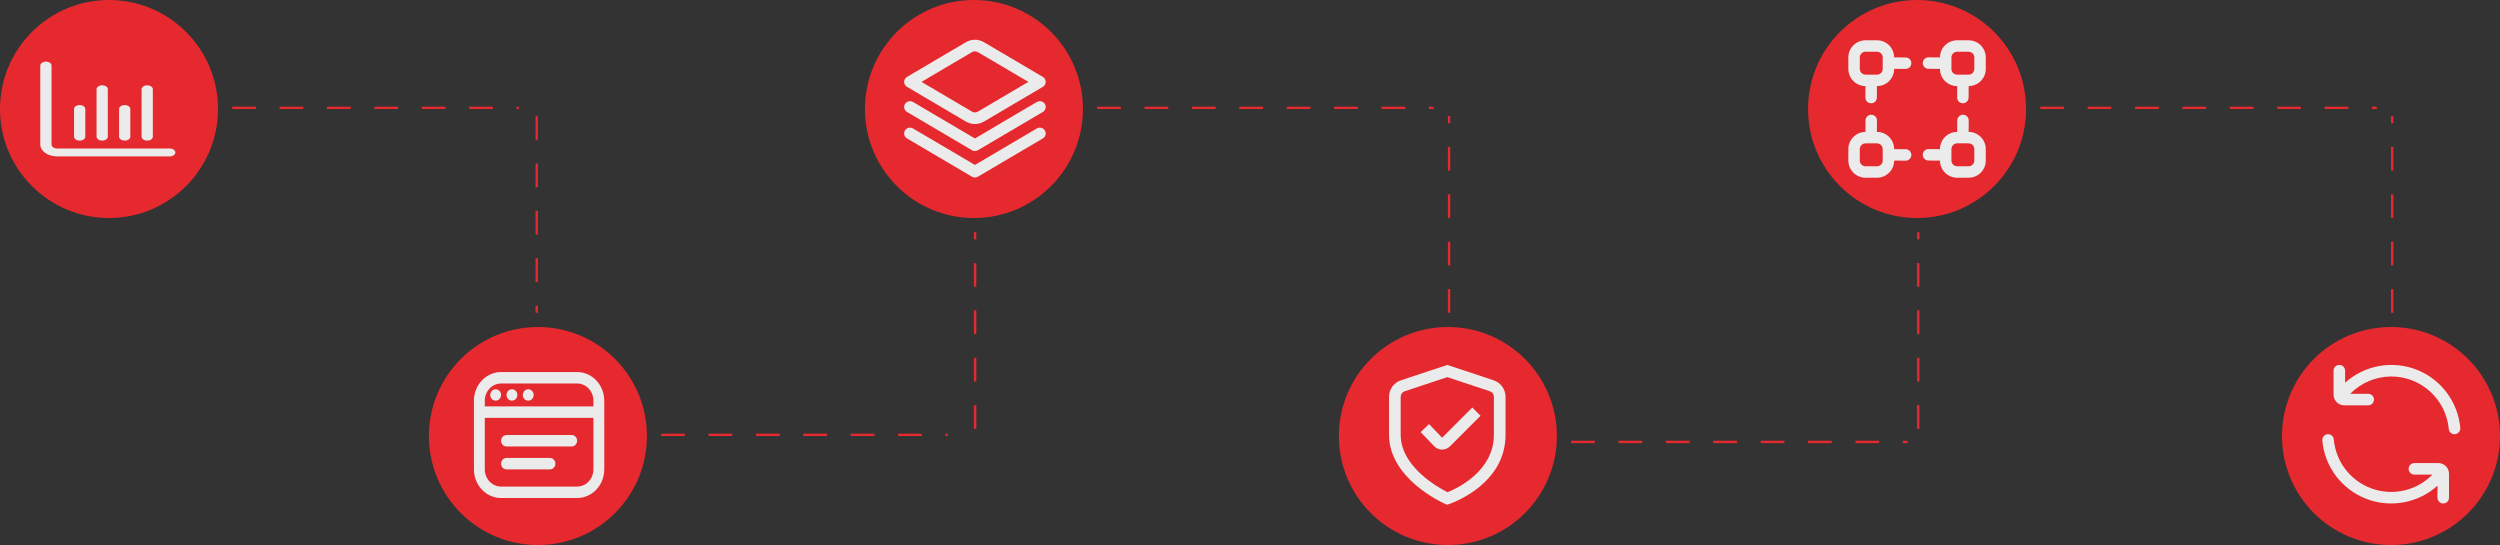 <svg xmlns="http://www.w3.org/2000/svg" width="1055" height="230" viewBox="0 0 1055 230" fill="none"><rect x="0" y="0" width="1055" height="230" fill="#333333" stroke="none"/><circle cx="46" cy="46" r="46" fill="#E6292E"></circle><g clip-path="url(#clip0_12_95)"><path d="M71.625 62.667H24.125C23.495 62.667 22.891 62.491 22.446 62.178C22 61.866 21.75 61.442 21.75 61V27.667C21.75 27.225 21.5 26.801 21.054 26.488C20.609 26.176 20.005 26 19.375 26C18.745 26 18.141 26.176 17.696 26.488C17.25 26.801 17 27.225 17 27.667V61C17 62.326 17.751 63.598 19.087 64.535C20.423 65.473 22.235 66 24.125 66H71.625C72.255 66 72.859 65.824 73.304 65.512C73.75 65.199 74 64.775 74 64.333C74 63.891 73.75 63.467 73.304 63.155C72.859 62.842 72.255 62.667 71.625 62.667Z" fill="#EBEBEB"></path><path d="M52.625 59.334C53.255 59.334 53.859 59.158 54.304 58.846C54.75 58.533 55 58.109 55 57.667V46.001C55 45.559 54.75 45.135 54.304 44.822C53.859 44.51 53.255 44.334 52.625 44.334C51.995 44.334 51.391 44.51 50.946 44.822C50.5 45.135 50.25 45.559 50.25 46.001V57.667C50.25 58.109 50.5 58.533 50.946 58.846C51.391 59.158 51.995 59.334 52.625 59.334Z" fill="#EBEBEB"></path><path d="M33.625 59.334C34.255 59.334 34.859 59.158 35.304 58.846C35.75 58.533 36 58.109 36 57.667V46.001C36 45.559 35.75 45.135 35.304 44.822C34.859 44.51 34.255 44.334 33.625 44.334C32.995 44.334 32.391 44.51 31.946 44.822C31.5 45.135 31.25 45.559 31.25 46.001V57.667C31.25 58.109 31.5 58.533 31.946 58.846C32.391 59.158 32.995 59.334 33.625 59.334Z" fill="#EBEBEB"></path><path d="M62.125 59.333C62.755 59.333 63.359 59.158 63.804 58.845C64.25 58.533 64.5 58.109 64.5 57.667V37.667C64.5 37.225 64.25 36.801 63.804 36.488C63.359 36.176 62.755 36 62.125 36C61.495 36 60.891 36.176 60.446 36.488C60 36.801 59.75 37.225 59.75 37.667V57.667C59.75 58.109 60 58.533 60.446 58.845C60.891 59.158 61.495 59.333 62.125 59.333Z" fill="#EBEBEB"></path><path d="M43.125 59.333C43.755 59.333 44.359 59.158 44.804 58.845C45.25 58.533 45.5 58.109 45.5 57.667V37.667C45.5 37.225 45.25 36.801 44.804 36.488C44.359 36.176 43.755 36 43.125 36C42.495 36 41.891 36.176 41.446 36.488C41 36.801 40.75 37.225 40.75 37.667V57.667C40.75 58.109 41 58.533 41.446 58.845C41.891 59.158 42.495 59.333 43.125 59.333Z" fill="#EBEBEB"></path></g><g clip-path="url(#clip1_12_95)"><path d="M98 45.5H219" stroke="#E6292E" stroke-dasharray="10 10"></path></g><circle cx="227" cy="184" r="46" fill="#E6292E"></circle><g clip-path="url(#clip2_12_95)"><path d="M243.542 157H211.458C208.421 157.004 205.508 158.278 203.36 160.543C201.212 162.809 200.004 165.88 200 169.083V198.083C200.004 201.287 201.212 204.358 203.36 206.623C205.508 208.888 208.421 210.163 211.458 210.167H243.542C246.579 210.163 249.492 208.888 251.64 206.623C253.788 204.358 254.996 201.287 255 198.083V169.083C254.996 165.88 253.788 162.809 251.64 160.543C249.492 158.278 246.579 157.004 243.542 157ZM211.458 161.833H243.542C245.365 161.833 247.114 162.597 248.403 163.957C249.692 165.316 250.417 167.16 250.417 169.083V171.5H204.583V169.083C204.583 167.16 205.308 165.316 206.597 163.957C207.886 162.597 209.635 161.833 211.458 161.833ZM243.542 205.333H211.458C209.635 205.333 207.886 204.569 206.597 203.21C205.308 201.85 204.583 200.006 204.583 198.083V176.333H250.417V198.083C250.417 200.006 249.692 201.85 248.403 203.21C247.114 204.569 245.365 205.333 243.542 205.333ZM243.542 186C243.542 186.641 243.3 187.256 242.87 187.709C242.441 188.162 241.858 188.417 241.25 188.417H213.75C213.142 188.417 212.559 188.162 212.13 187.709C211.7 187.256 211.458 186.641 211.458 186C211.458 185.359 211.7 184.744 212.13 184.291C212.559 183.838 213.142 183.583 213.75 183.583H241.25C241.858 183.583 242.441 183.838 242.87 184.291C243.3 184.744 243.542 185.359 243.542 186ZM234.375 195.667C234.375 196.308 234.134 196.922 233.704 197.375C233.274 197.829 232.691 198.083 232.083 198.083H213.75C213.142 198.083 212.559 197.829 212.13 197.375C211.7 196.922 211.458 196.308 211.458 195.667C211.458 195.026 211.7 194.411 212.13 193.958C212.559 193.505 213.142 193.25 213.75 193.25H232.083C232.691 193.25 233.274 193.505 233.704 193.958C234.134 194.411 234.375 195.026 234.375 195.667ZM206.875 166.667C206.875 166.189 207.009 165.721 207.261 165.324C207.513 164.927 207.871 164.617 208.29 164.434C208.708 164.251 209.169 164.203 209.614 164.296C210.058 164.39 210.467 164.62 210.787 164.958C211.108 165.296 211.326 165.726 211.414 166.195C211.503 166.664 211.457 167.15 211.284 167.592C211.11 168.033 210.817 168.41 210.44 168.676C210.063 168.942 209.62 169.083 209.167 169.083C208.559 169.083 207.976 168.829 207.546 168.375C207.116 167.922 206.875 167.308 206.875 166.667ZM213.75 166.667C213.75 166.189 213.884 165.721 214.136 165.324C214.388 164.927 214.746 164.617 215.165 164.434C215.583 164.251 216.044 164.203 216.489 164.296C216.933 164.39 217.342 164.62 217.662 164.958C217.983 165.296 218.201 165.726 218.289 166.195C218.378 166.664 218.332 167.15 218.159 167.592C217.985 168.033 217.692 168.41 217.315 168.676C216.938 168.942 216.495 169.083 216.042 169.083C215.434 169.083 214.851 168.829 214.421 168.375C213.991 167.922 213.75 167.308 213.75 166.667ZM220.625 166.667C220.625 166.189 220.759 165.721 221.011 165.324C221.263 164.927 221.621 164.617 222.04 164.434C222.458 164.251 222.919 164.203 223.364 164.296C223.808 164.39 224.217 164.62 224.537 164.958C224.858 165.296 225.076 165.726 225.164 166.195C225.253 166.664 225.207 167.15 225.034 167.592C224.86 168.033 224.567 168.41 224.19 168.676C223.813 168.942 223.37 169.083 222.917 169.083C222.309 169.083 221.726 168.829 221.296 168.375C220.866 167.922 220.625 167.308 220.625 166.667Z" fill="#EBEBEB"></path></g><g clip-path="url(#clip3_12_95)"><path d="M279 183.5H400" stroke="#E6292E" stroke-dasharray="10 10"></path></g><g clip-path="url(#clip4_12_95)"><path d="M226.5 49L226.5 132" stroke="#E6292E" stroke-dasharray="10 10"></path></g><circle cx="411" cy="46" r="46" transform="rotate(180 411 46)" fill="#E6292E"></circle><path d="M437.521 43.048L411.416 58.434L385.312 43.048C384.746 42.715 384.068 42.616 383.427 42.773C382.787 42.931 382.236 43.331 381.896 43.887C381.556 44.444 381.455 45.109 381.616 45.738C381.776 46.368 382.184 46.909 382.75 47.242L410.136 63.381C410.524 63.609 410.967 63.73 411.419 63.73C411.871 63.73 412.314 63.609 412.701 63.381L440.087 47.242C440.654 46.909 441.062 46.368 441.222 45.738C441.382 45.109 441.281 44.444 440.941 43.887C440.602 43.331 440.051 42.931 439.41 42.773C438.77 42.616 438.092 42.715 437.526 43.048H437.521Z" fill="#EBEBEB"></path><path d="M437.521 54.219L411.416 69.602L385.312 54.219C385.032 54.054 384.721 53.944 384.397 53.897C384.074 53.85 383.744 53.866 383.427 53.944C383.11 54.022 382.811 54.16 382.549 54.351C382.286 54.542 382.064 54.782 381.896 55.058C381.728 55.333 381.616 55.638 381.568 55.956C381.52 56.273 381.536 56.597 381.616 56.909C381.776 57.538 382.184 58.079 382.75 58.413L410.136 74.551C410.524 74.78 410.967 74.9 411.419 74.9C411.871 74.9 412.314 74.78 412.701 74.551L440.087 58.413C440.654 58.079 441.062 57.538 441.222 56.909C441.382 56.28 441.281 55.614 440.941 55.058C440.602 54.502 440.051 54.101 439.41 53.944C438.77 53.786 438.092 53.886 437.526 54.219H437.521Z" fill="#EBEBEB"></path><path d="M411.417 52.336C410.074 52.335 408.756 51.976 407.605 51.297L382.748 36.647C382.38 36.43 382.075 36.123 381.864 35.756C381.652 35.388 381.541 34.974 381.541 34.552C381.541 34.13 381.652 33.715 381.864 33.348C382.075 32.981 382.38 32.674 382.748 32.456L407.605 17.807C408.756 17.128 410.074 16.769 411.417 16.769C412.76 16.769 414.077 17.128 415.228 17.807L440.085 32.456C440.453 32.674 440.758 32.981 440.969 33.348C441.181 33.715 441.292 34.13 441.292 34.552C441.292 34.974 441.181 35.388 440.969 35.756C440.758 36.123 440.453 36.43 440.085 36.647L415.228 51.297C414.077 51.976 412.76 52.335 411.417 52.336ZM388.87 34.552L410.172 47.103C410.548 47.324 410.978 47.441 411.417 47.441C411.855 47.441 412.285 47.324 412.661 47.103L433.963 34.552L412.661 22C412.285 21.779 411.855 21.663 411.417 21.663C410.978 21.663 410.548 21.779 410.172 22L388.87 34.552Z" fill="#EBEBEB"></path><g clip-path="url(#clip5_12_95)"><path d="M463 45.5H605" stroke="#E6292E" stroke-dasharray="10 10"></path></g><g clip-path="url(#clip6_12_95)"><path d="M411.5 181L411.5 98" stroke="#E6292E" stroke-dasharray="10 10"></path></g><circle cx="809" cy="46" r="46" transform="rotate(180 809 46)" fill="#E6292E"></circle><g clip-path="url(#clip7_12_95)"><path d="M804.184 24.25L799.333 24.216C799.324 22.299 798.557 20.464 797.198 19.111C795.839 17.759 794 17 792.083 17L787.25 17C785.327 17 783.483 17.764 782.123 19.123C780.764 20.483 780 22.327 780 24.25V29.083C780 31.003 780.762 32.845 782.117 34.204C783.473 35.563 785.313 36.329 787.233 36.333L787.199 41.15C787.197 41.467 787.257 41.782 787.377 42.076C787.496 42.371 787.673 42.638 787.896 42.864C788.119 43.09 788.384 43.27 788.677 43.394C788.97 43.517 789.284 43.581 789.601 43.583H789.616C790.254 43.583 790.866 43.331 791.319 42.882C791.771 42.432 792.028 41.822 792.033 41.184L792.066 36.333H792.083C794.006 36.333 795.85 35.569 797.21 34.21C798.569 32.85 799.333 31.006 799.333 29.083V29.049L804.15 29.083H804.167C804.484 29.084 804.799 29.023 805.092 28.903C805.386 28.782 805.653 28.605 805.878 28.381C806.103 28.158 806.282 27.892 806.405 27.599C806.527 27.306 806.591 26.992 806.592 26.675C806.593 26.358 806.532 26.043 806.411 25.75C806.291 25.456 806.114 25.189 805.89 24.964C805.666 24.739 805.4 24.56 805.108 24.437C804.815 24.315 804.501 24.251 804.184 24.25ZM794.5 29.083C794.5 29.724 794.245 30.339 793.792 30.792C793.339 31.245 792.724 31.5 792.083 31.5H787.25C786.609 31.5 785.994 31.245 785.541 30.792C785.088 30.339 784.833 29.724 784.833 29.083V24.25C784.833 23.609 785.088 22.994 785.541 22.541C785.994 22.088 786.609 21.833 787.25 21.833H792.083C792.724 21.833 793.339 22.088 793.792 22.541C794.245 22.994 794.5 23.609 794.5 24.25V29.083Z" fill="#EBEBEB"></path><path d="M830.748 17H825.915C823.995 17 822.153 17.762 820.794 19.117C819.435 20.474 818.669 22.313 818.665 24.233L813.846 24.199H813.831C813.19 24.197 812.575 24.45 812.12 24.901C811.665 25.353 811.409 25.966 811.406 26.608C811.404 27.248 811.657 27.864 812.108 28.319C812.56 28.774 813.174 29.03 813.815 29.033L818.665 29.066V29.083C818.665 31.006 819.429 32.85 820.788 34.21C822.148 35.569 823.992 36.333 825.915 36.333H825.949L825.915 41.15C825.913 41.467 825.973 41.782 826.092 42.076C826.212 42.37 826.388 42.638 826.611 42.864C826.833 43.09 827.099 43.269 827.391 43.393C827.683 43.516 827.997 43.581 828.315 43.583H828.331C828.969 43.583 829.582 43.331 830.034 42.882C830.487 42.432 830.744 41.822 830.748 41.184L830.782 36.333C832.699 36.324 834.534 35.557 835.887 34.198C837.239 32.839 837.998 31 837.998 29.083V24.25C837.998 22.327 837.234 20.483 835.875 19.123C834.515 17.764 832.671 17 830.748 17ZM833.165 29.083C833.165 29.724 832.91 30.339 832.457 30.792C832.004 31.245 831.389 31.5 830.748 31.5H825.915C825.274 31.5 824.659 31.245 824.206 30.792C823.753 30.339 823.498 29.724 823.498 29.083V24.25C823.498 23.609 823.753 22.994 824.206 22.541C824.659 22.088 825.274 21.833 825.915 21.833H830.748C831.389 21.833 832.004 22.088 832.457 22.541C832.91 22.994 833.165 23.609 833.165 24.25V29.083Z" fill="#EBEBEB"></path><path d="M830.765 55.667L830.799 50.848C830.801 50.531 830.74 50.216 830.62 49.922C830.501 49.628 830.324 49.361 830.101 49.135C829.878 48.909 829.613 48.73 829.32 48.606C829.028 48.483 828.714 48.419 828.397 48.417H828.382C827.744 48.417 827.132 48.669 826.679 49.119C826.227 49.568 825.97 50.179 825.966 50.817L825.932 55.667H825.915C823.992 55.667 822.148 56.431 820.788 57.791C819.429 59.15 818.665 60.994 818.665 62.917V62.951L813.848 62.917H813.831C813.19 62.915 812.575 63.167 812.12 63.619C811.665 64.07 811.409 64.684 811.406 65.325C811.404 65.966 811.657 66.582 812.108 67.037C812.56 67.491 813.174 67.748 813.815 67.75L818.665 67.784C818.674 69.701 819.442 71.537 820.8 72.889C822.159 74.241 823.998 75 825.915 75H830.748C832.671 75 834.515 74.237 835.875 72.877C837.234 71.517 837.998 69.673 837.998 67.75V62.917C837.998 60.997 837.237 59.156 835.881 57.796C834.525 56.437 832.685 55.672 830.765 55.667ZM833.165 67.75C833.165 68.391 832.91 69.006 832.457 69.459C832.004 69.912 831.389 70.167 830.748 70.167H825.915C825.274 70.167 824.659 69.912 824.206 69.459C823.753 69.006 823.498 68.391 823.498 67.75V62.917C823.498 62.276 823.753 61.661 824.206 61.208C824.659 60.755 825.274 60.5 825.915 60.5H830.748C831.389 60.5 832.004 60.755 832.457 61.208C832.91 61.661 833.165 62.276 833.165 62.917V67.75Z" fill="#EBEBEB"></path><path d="M804.184 62.968L799.333 62.934V62.917C799.333 60.994 798.569 59.15 797.21 57.791C795.85 56.431 794.006 55.667 792.083 55.667H792.05L792.083 50.851C792.086 50.533 792.025 50.218 791.906 49.925C791.786 49.63 791.61 49.363 791.387 49.137C791.165 48.911 790.899 48.731 790.607 48.607C790.315 48.484 790.001 48.419 789.684 48.417H789.667C789.029 48.417 788.417 48.669 787.964 49.119C787.511 49.568 787.254 50.179 787.25 50.817L787.216 55.667C785.299 55.676 783.464 56.444 782.112 57.802C780.759 59.161 780 61 780 62.917V67.75C780 69.673 780.764 71.517 782.123 72.877C783.483 74.237 785.327 75 787.25 75H792.083C794.003 75 795.845 74.239 797.204 72.883C798.563 71.527 799.329 69.687 799.333 67.767L804.152 67.801H804.167C804.808 67.803 805.423 67.551 805.878 67.099C806.333 66.648 806.59 66.034 806.592 65.393C806.594 64.752 806.342 64.136 805.89 63.681C805.438 63.227 804.824 62.97 804.184 62.968ZM794.5 67.75C794.5 68.391 794.245 69.006 793.792 69.459C793.339 69.912 792.724 70.167 792.083 70.167H787.25C786.609 70.167 785.994 69.912 785.541 69.459C785.088 69.006 784.833 68.391 784.833 67.75V62.917C784.833 62.276 785.088 61.661 785.541 61.208C785.994 60.755 786.609 60.5 787.25 60.5H792.083C792.724 60.5 793.339 60.755 793.792 61.208C794.245 61.661 794.5 62.276 794.5 62.917V67.75Z" fill="#EBEBEB"></path></g><g clip-path="url(#clip8_12_95)"><path d="M861 45.5H1003" stroke="#E6292E" stroke-dasharray="10 10"></path></g><g clip-path="url(#clip9_12_95)"><path d="M809.5 181L809.5 98" stroke="#E6292E" stroke-dasharray="10 10"></path></g><circle cx="611" cy="184" r="46" transform="rotate(180 611 184)" fill="#E6292E"></circle><g clip-path="url(#clip10_12_95)"><path d="M610.627 213L609.757 212.614C608.789 212.189 586.172 201.974 586.172 183.478V167.44C586.173 165.896 586.661 164.393 587.566 163.142C588.471 161.892 589.748 160.96 591.214 160.478L610.755 154L630.297 160.478C631.763 160.96 633.039 161.892 633.945 163.142C634.85 164.393 635.338 165.896 635.339 167.44V183.478C635.339 204.563 612.506 212.376 611.532 212.7L610.627 213ZM610.755 159.155L592.77 165.119C592.281 165.279 591.855 165.589 591.553 166.006C591.25 166.423 591.088 166.925 591.089 167.44V183.478C591.089 196.984 606.92 205.746 610.871 207.72C614.814 206.134 630.422 198.874 630.422 183.478V167.44C630.423 166.925 630.26 166.423 629.958 166.006C629.656 165.589 629.23 165.279 628.741 165.119L610.755 159.155Z" fill="#EBEBEB"></path><path d="M608.568 189.727H608.487C607.865 189.718 607.251 189.582 606.683 189.329C606.114 189.075 605.603 188.709 605.181 188.252L599.512 182.352L603.054 178.955L608.571 184.707L621.307 171.971L624.783 175.447L611.85 188.38C611.419 188.811 610.908 189.151 610.344 189.383C609.781 189.614 609.177 189.731 608.568 189.727Z" fill="#EBEBEB"></path></g><g clip-path="url(#clip11_12_95)"><path d="M663 186.5H805" stroke="#E6292E" stroke-dasharray="10 10"></path></g><g clip-path="url(#clip12_12_95)"><path d="M611.5 132L611.5 49" stroke="#E6292E" stroke-dasharray="10 10"></path></g><circle cx="1009" cy="184" r="46" transform="rotate(180 1009 184)" fill="#E6292E"></circle><g clip-path="url(#clip13_12_95)"><path d="M1009.12 158.873C1005.89 158.884 1002.7 159.535 999.717 160.789C996.739 162.044 994.039 163.877 991.774 166.181H999.38C1000.03 166.181 1000.65 166.438 1001.1 166.895C1001.56 167.352 1001.82 167.971 1001.82 168.617C1001.82 169.264 1001.56 169.883 1001.1 170.34C1000.65 170.797 1000.03 171.053 999.38 171.053H989.287C988.087 171.053 986.937 170.576 986.088 169.728C985.24 168.88 984.763 167.729 984.763 166.53V156.437C984.763 155.791 985.019 155.171 985.476 154.714C985.933 154.257 986.553 154.001 987.199 154.001C987.845 154.001 988.465 154.257 988.921 154.714C989.378 155.171 989.635 155.791 989.635 156.437V161.499C993.662 157.873 998.618 155.439 1003.95 154.47C1009.28 153.501 1014.78 154.036 1019.82 156.014C1024.87 157.992 1029.26 161.335 1032.51 165.67C1035.77 170.004 1037.75 175.158 1038.24 180.554C1038.27 180.894 1038.23 181.236 1038.12 181.559C1038.01 181.882 1037.84 182.179 1037.61 182.431C1037.38 182.683 1037.1 182.885 1036.79 183.023C1036.48 183.161 1036.14 183.233 1035.8 183.234C1035.2 183.242 1034.63 183.027 1034.18 182.631C1033.74 182.235 1033.45 181.688 1033.39 181.095C1032.85 175.031 1030.06 169.389 1025.57 165.277C1021.08 161.165 1015.21 158.881 1009.12 158.873Z" fill="#EBEBEB"></path><path d="M982.445 183.235C983.041 183.227 983.618 183.442 984.064 183.838C984.51 184.233 984.791 184.781 984.855 185.373C985.257 190.01 986.981 194.434 989.823 198.12C992.664 201.806 996.503 204.6 1000.88 206.17C1005.27 207.739 1010 208.02 1014.54 206.977C1019.08 205.935 1023.22 203.613 1026.47 200.287H1018.87C1018.22 200.287 1017.6 200.031 1017.15 199.574C1016.69 199.117 1016.43 198.497 1016.43 197.851C1016.43 197.205 1016.69 196.586 1017.15 196.129C1017.6 195.672 1018.22 195.415 1018.87 195.415H1028.96C1029.55 195.415 1030.14 195.532 1030.69 195.759C1031.24 195.986 1031.74 196.319 1032.16 196.739C1032.58 197.16 1032.91 197.658 1033.14 198.207C1033.37 198.756 1033.48 199.345 1033.48 199.939V210.032C1033.48 210.678 1033.23 211.298 1032.77 211.754C1032.31 212.211 1031.69 212.468 1031.05 212.468C1030.4 212.468 1029.78 212.211 1029.33 211.754C1028.87 211.298 1028.61 210.678 1028.61 210.032V204.97C1024.59 208.596 1019.63 211.03 1014.3 211.998C1008.97 212.967 1003.47 212.433 998.426 210.455C993.381 208.477 988.986 205.133 985.734 200.799C982.482 196.465 980.5 191.311 980.012 185.914C979.98 185.575 980.02 185.233 980.128 184.91C980.236 184.587 980.41 184.29 980.639 184.038C980.868 183.785 981.147 183.584 981.459 183.446C981.77 183.307 982.105 183.235 982.445 183.235Z" fill="#EBEBEB"></path></g><g clip-path="url(#clip14_12_95)"><path d="M1009.5 132L1009.5 49" stroke="#E6292E" stroke-dasharray="10 10"></path></g><defs><clipPath id="clip0_12_95"><rect width="57" height="40" fill="white" transform="translate(17 26)"></rect></clipPath><clipPath id="clip1_12_95"><rect width="121" height="1" fill="white" transform="translate(98 45)"></rect></clipPath><clipPath id="clip2_12_95"><rect width="55" height="54" fill="white" transform="translate(200 157)"></rect></clipPath><clipPath id="clip3_12_95"><rect width="121" height="1" fill="white" transform="translate(279 183)"></rect></clipPath><clipPath id="clip4_12_95"><rect width="1" height="83" fill="white" transform="translate(226 49)"></rect></clipPath><clipPath id="clip5_12_95"><rect width="142" height="1" fill="white" transform="translate(463 45)"></rect></clipPath><clipPath id="clip6_12_95"><rect width="1" height="83" fill="white" transform="translate(412 181) rotate(180)"></rect></clipPath><clipPath id="clip7_12_95"><rect width="58" height="58" fill="white" transform="translate(780 17)"></rect></clipPath><clipPath id="clip8_12_95"><rect width="142" height="1" fill="white" transform="translate(861 45)"></rect></clipPath><clipPath id="clip9_12_95"><rect width="1" height="83" fill="white" transform="translate(810 181) rotate(180)"></rect></clipPath><clipPath id="clip10_12_95"><rect width="50" height="59" fill="white" transform="translate(586 154)"></rect></clipPath><clipPath id="clip11_12_95"><rect width="142" height="1" fill="white" transform="translate(663 186)"></rect></clipPath><clipPath id="clip12_12_95"><rect width="1" height="83" fill="white" transform="translate(612 132) rotate(180)"></rect></clipPath><clipPath id="clip13_12_95"><rect width="59" height="59" fill="white" transform="translate(980 154)"></rect></clipPath><clipPath id="clip14_12_95"><rect width="1" height="83" fill="white" transform="translate(1010 132) rotate(180)"></rect></clipPath></defs></svg>